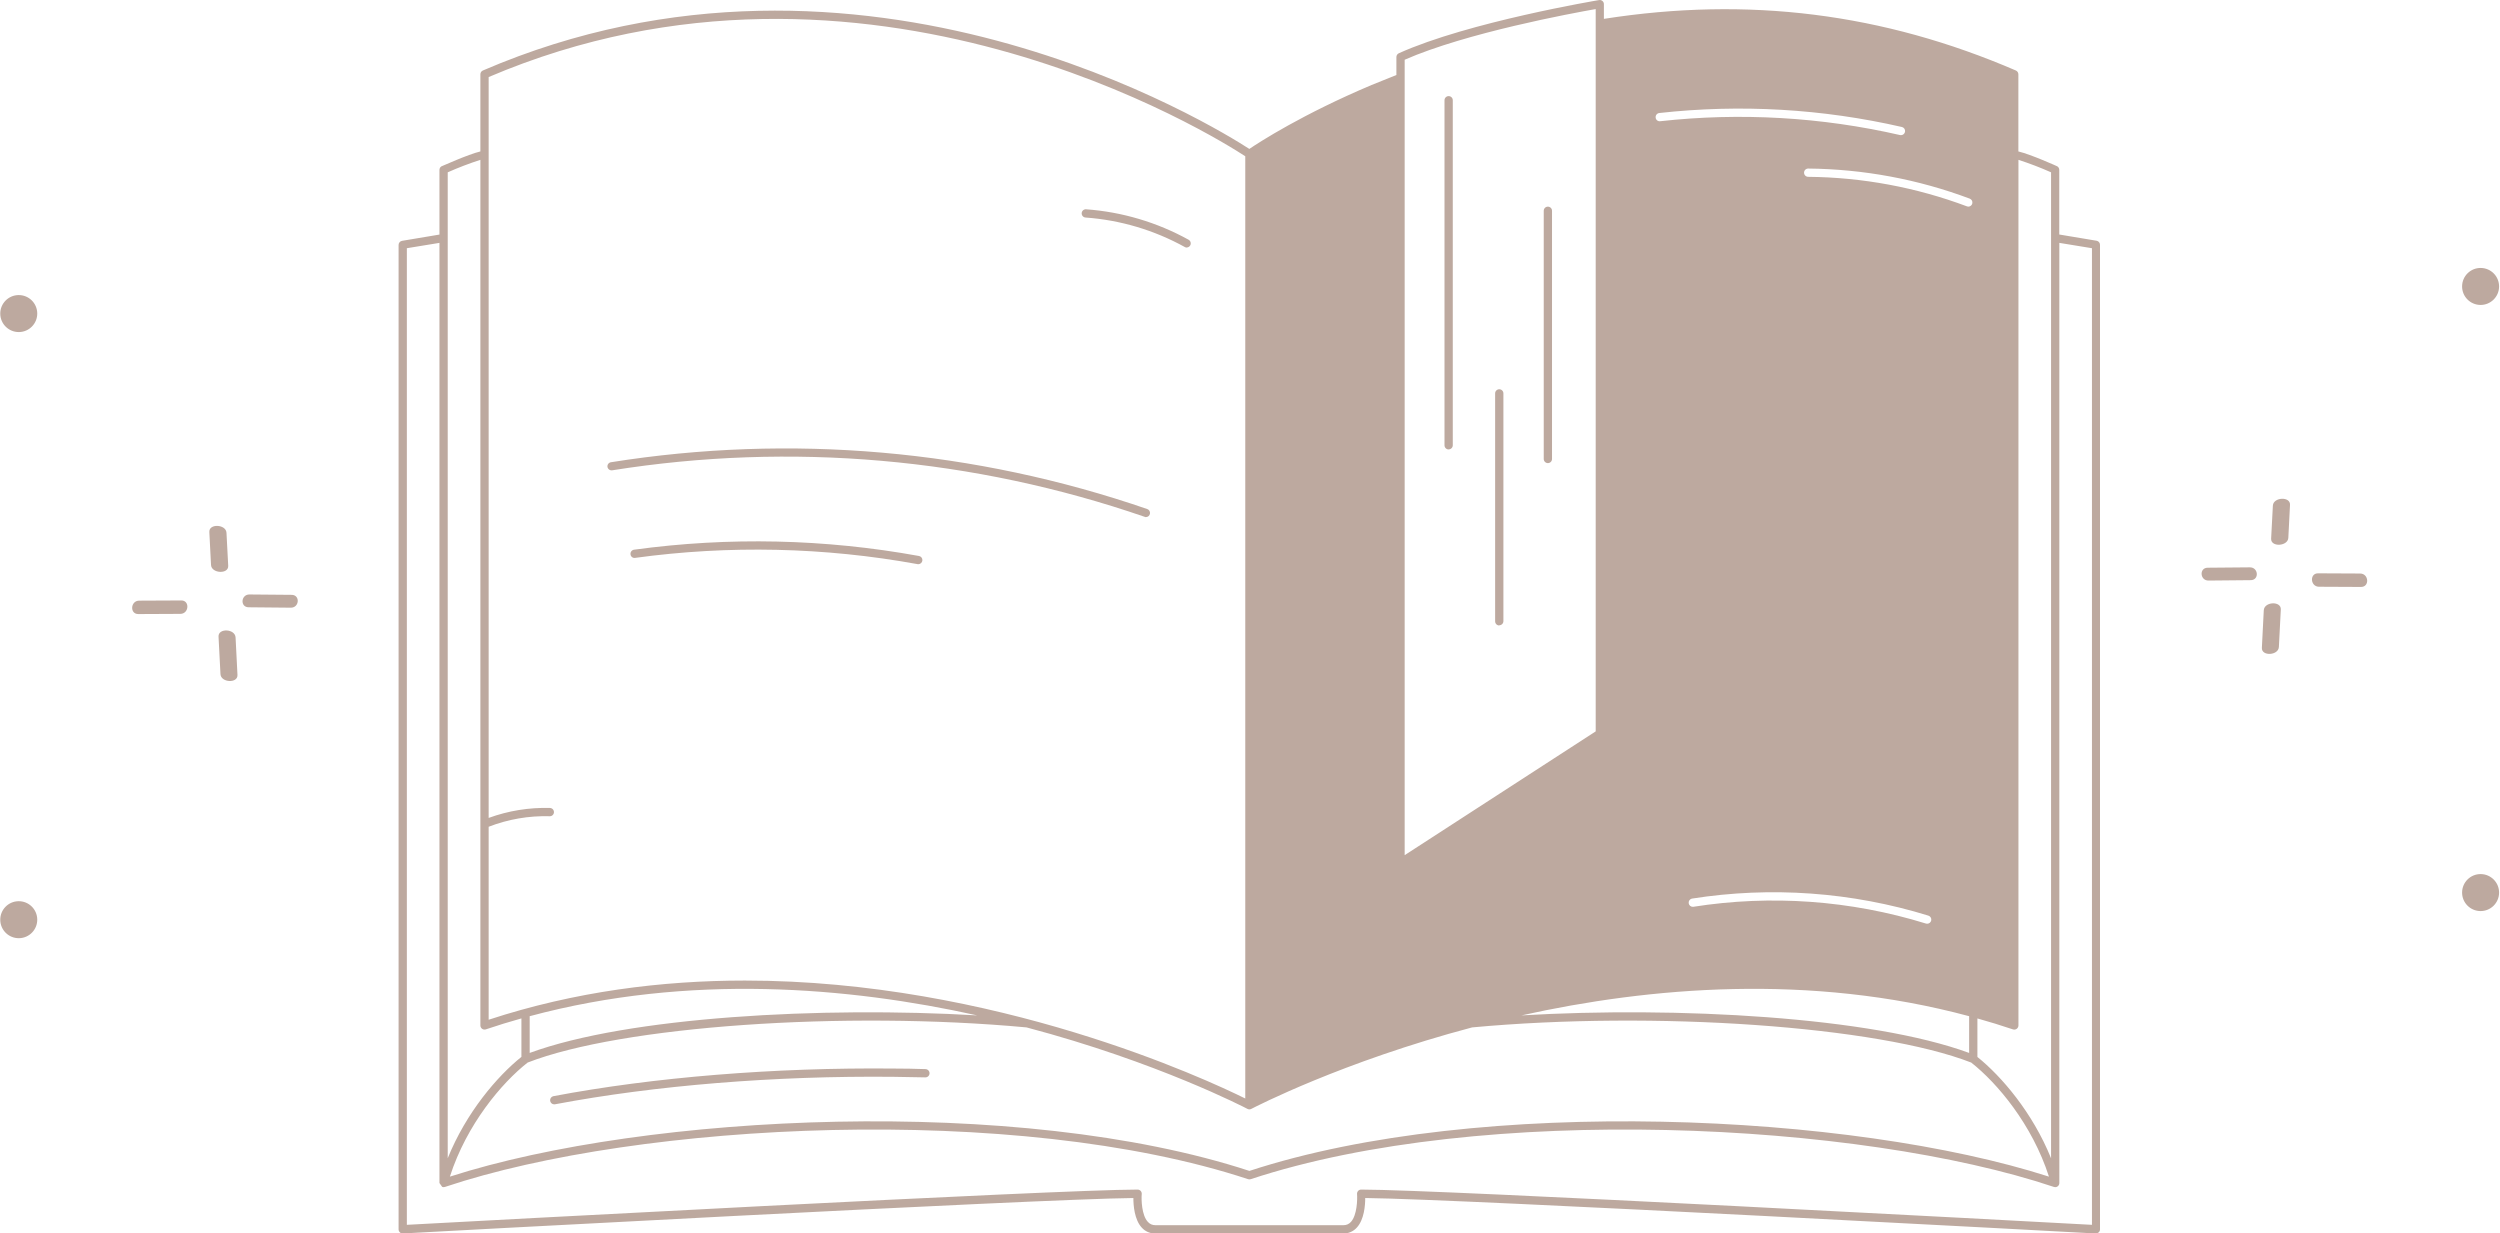 <?xml version="1.0" encoding="UTF-8"?> <svg xmlns="http://www.w3.org/2000/svg" width="2120" height="1046" viewBox="0 0 2120 1046" fill="none"> <path d="M2087.86 242.683C2087.98 234.021 2095.1 227.1 2103.76 227.223C2112.42 227.346 2119.35 234.468 2119.22 243.129C2119.1 251.791 2111.98 258.712 2103.32 258.589C2094.66 258.466 2087.73 251.345 2087.86 242.683Z" fill="#BDA99F"></path> <path d="M31.588 265.683C31.465 257.021 24.344 250.1 15.682 250.223C7.021 250.346 0.099 257.468 0.222 266.129C0.345 274.791 7.467 281.712 16.128 281.589C24.79 281.466 31.712 274.345 31.588 265.683Z" fill="#BDA99F"></path> <path d="M2087.86 756.683C2087.98 748.022 2095.1 741.1 2103.76 741.223C2112.42 741.346 2119.35 748.468 2119.22 757.129C2119.1 765.791 2111.98 772.713 2103.32 772.589C2094.66 772.466 2087.73 765.345 2087.86 756.683Z" fill="#BDA99F"></path> <path d="M31.588 779.683C31.465 771.022 24.344 764.1 15.682 764.223C7.021 764.346 0.099 771.468 0.222 780.129C0.345 788.791 7.467 795.713 16.128 795.589C24.79 795.466 31.712 788.345 31.588 779.683Z" fill="#BDA99F"></path> <path d="M2001.4 486.347L1965.78 486.18C1958.32 486.074 1959.09 497.531 1966.52 497.559C1978.4 497.606 1990.28 497.662 2002.14 497.726C2009.6 497.754 2008.83 486.375 2001.4 486.347Z" fill="#BDA99F"></path> <path d="M1940.5 456.1L1941.93 428.112C1942.3 420.783 1927.76 421.516 1927.39 428.793L1925.92 456.806C1925.55 464.136 1940.09 463.377 1940.5 456.1Z" fill="#BDA99F"></path> <path d="M1919.68 517.538L1918.07 549.346C1917.67 556.699 1932.12 555.959 1932.49 548.631L1934.13 516.824C1934.5 509.47 1920.08 510.106 1919.68 517.538Z" fill="#BDA99F"></path> <path d="M1872.86 492.317C1884.78 492.203 1896.7 492.09 1908.6 491.976C1916.01 491.907 1915.22 481.04 1907.86 481.11L1872.12 481.425C1864.75 481.495 1865.51 492.387 1872.86 492.317Z" fill="#BDA99F"></path> <path d="M118.042 509.347L153.669 509.18C161.122 509.074 160.357 520.531 152.929 520.559C141.044 520.606 129.169 520.662 117.302 520.726C109.848 520.754 110.614 509.375 118.042 509.347Z" fill="#BDA99F"></path> <path d="M178.947 479.1L177.513 451.112C177.142 443.783 191.687 444.516 192.057 451.793L193.525 479.806C193.897 487.136 179.351 486.377 178.947 479.1Z" fill="#BDA99F"></path> <path d="M199.764 540.538L201.376 572.346C201.779 579.699 187.325 578.959 186.956 571.631L185.311 539.824C184.941 532.47 199.36 533.106 199.764 540.538Z" fill="#BDA99F"></path> <path d="M246.583 515.317C234.661 515.203 222.748 515.09 210.844 514.976C203.439 514.907 204.229 504.04 211.582 504.11L247.321 504.425C254.7 504.495 253.936 515.387 246.583 515.317Z" fill="#BDA99F"></path> <g clip-path="url(#clip0)"> <path fill-rule="evenodd" clip-rule="evenodd" d="M1059.5 940.76C1058.92 940.757 1058.35 940.612 1057.84 940.339C1056.3 939.525 981.831 900.684 870.518 871.245C715.684 856.905 526.674 870.179 447.433 901.049C425.406 918.337 395.747 953.501 381.493 997.786C548.448 944.071 864.12 928.917 1059.5 992.931C1254.88 928.917 1570.55 944.071 1737.51 997.786C1723.28 953.529 1693.62 918.365 1671.59 901.049C1592.3 870.179 1403.2 856.905 1248.34 871.245C1138.46 900.348 1064.49 938.599 1061.27 940.255C1060.73 940.577 1060.12 940.752 1059.5 940.76ZM469.881 936.494C469.026 936.467 468.211 936.129 467.588 935.543C466.966 934.957 466.578 934.164 466.499 933.313C466.42 932.462 466.654 931.611 467.158 930.92C467.662 930.229 468.401 929.747 469.235 929.562C554.256 913.454 656.618 905.119 757.802 906.129C766.725 906.129 775.704 906.288 784.739 906.606C785.669 906.606 786.561 906.975 787.219 907.633C787.877 908.291 788.247 909.184 788.247 910.114C788.247 911.044 787.877 911.937 787.219 912.594C786.561 913.252 785.669 913.622 784.739 913.622C775.648 913.397 766.687 913.238 757.858 913.145C657.011 912.106 555.21 920.441 470.638 936.438C470.39 936.491 470.135 936.51 469.881 936.494ZM1184.14 63.621V48.354C1184.15 47.678 1184.34 47.017 1184.71 46.45C1185.08 45.883 1185.6 45.434 1186.22 45.154C1245.14 18.606 1354.97 0.252 1356.06 0.056C1356.56 -0.028 1357.07 -0.001 1357.55 0.135C1358.04 0.271 1358.49 0.512 1358.87 0.842C1359.28 1.184 1359.6 1.615 1359.81 2.101C1360.03 2.588 1360.13 3.117 1360.1 3.648V15.996C1482.44 -3.144 1596.76 11.197 1709.45 59.776C1710.08 60.048 1710.62 60.499 1710.99 61.072C1711.37 61.645 1711.58 62.316 1711.58 63.003V128.42C1722.24 130.946 1744.33 140.909 1744.58 141.049C1745.09 141.365 1745.52 141.806 1745.81 142.332C1746.1 142.857 1746.26 143.449 1746.26 144.052V198.861L1778 204.165C1778.79 204.327 1779.51 204.76 1780.02 205.389C1780.53 206.018 1780.81 206.806 1780.8 207.617V1042.49C1780.8 1042.97 1780.71 1043.43 1780.52 1043.87C1780.33 1044.3 1780.05 1044.69 1779.71 1045.02C1779.05 1045.63 1778.19 1045.98 1777.3 1046C1771.68 1045.69 1241.61 1016.81 1157.71 1015.92C1157.71 1022.09 1156.84 1034.27 1150.55 1041.03C1149.11 1042.63 1147.34 1043.91 1145.36 1044.76C1143.38 1045.62 1141.23 1046.04 1139.08 1046H979.726C977.564 1046.05 975.418 1045.63 973.433 1044.77C971.448 1043.91 969.671 1042.64 968.222 1041.03C961.964 1034.27 961.094 1022.09 961.094 1015.92C877.168 1016.81 347.119 1045.69 341.704 1045.97C341.225 1046.02 340.741 1045.96 340.289 1045.8C339.837 1045.63 339.428 1045.36 339.094 1045.02C338.748 1044.69 338.473 1044.3 338.285 1043.87C338.096 1043.43 337.999 1042.97 338 1042.49V207.673C338.003 206.842 338.3 206.038 338.84 205.406C339.379 204.774 340.126 204.354 340.946 204.221L372.654 198.917V144.052C372.655 143.449 372.811 142.857 373.106 142.332C373.4 141.806 373.824 141.365 374.337 141.049C374.59 141.049 396.785 130.946 407.364 128.42V63.003C407.361 62.319 407.559 61.648 407.933 61.075C408.307 60.501 408.841 60.05 409.468 59.776C731.594 -78.916 1032.23 108.663 1059.44 126.287C1068.06 120.45 1104.34 96.933 1163.12 72.068C1168.09 70.159 1178.33 65.95 1184.14 63.621ZM1191.16 50.655V725.172L1353.15 620.213V7.689C1333 11.225 1243.24 27.811 1191.16 50.655ZM1634.19 783.321C1635.04 783.335 1635.87 783.04 1636.51 782.491C1637.16 781.943 1637.59 781.177 1637.72 780.337C1637.84 779.497 1637.66 778.64 1637.2 777.924C1636.75 777.208 1636.05 776.683 1635.23 776.445C1570.35 756.402 1501.74 751.468 1434.66 762.02C1433.8 762.233 1433.05 762.76 1432.56 763.497C1432.07 764.234 1431.88 765.128 1432.02 766.002C1432.15 766.876 1432.61 767.667 1433.31 768.218C1434 768.769 1434.87 769.041 1435.75 768.98C1501.77 758.578 1569.3 763.426 1633.15 783.153C1633.48 783.26 1633.82 783.317 1634.16 783.321H1634.19ZM1669.13 175.231C1669.94 175.224 1670.74 174.932 1671.36 174.403C1671.99 173.874 1672.41 173.143 1672.55 172.337C1672.69 171.53 1672.55 170.699 1672.15 169.987C1671.74 169.275 1671.1 168.728 1670.33 168.439C1626.51 152.011 1580.15 143.377 1533.34 142.929C1532.41 142.929 1531.52 143.299 1530.86 143.957C1530.21 144.615 1529.84 145.507 1529.84 146.437C1529.84 147.368 1530.21 148.26 1530.86 148.918C1531.52 149.576 1532.41 149.945 1533.34 149.945C1579.36 150.378 1624.94 158.859 1668.03 175.006C1668.38 175.147 1668.75 175.223 1669.13 175.231ZM1612.11 114.613C1612.95 114.591 1613.76 114.264 1614.39 113.693C1615.01 113.121 1615.41 112.343 1615.5 111.503C1615.6 110.662 1615.39 109.815 1614.91 109.118C1614.43 108.421 1613.71 107.92 1612.89 107.709C1545.44 92.23 1475.86 88.217 1407.08 95.838C1406.62 95.887 1406.17 96.026 1405.77 96.248C1405.37 96.469 1405.01 96.769 1404.72 97.129C1404.44 97.49 1404.22 97.903 1404.1 98.347C1403.97 98.79 1403.93 99.253 1403.99 99.711C1404.03 100.171 1404.16 100.618 1404.37 101.026C1404.59 101.433 1404.89 101.792 1405.25 102.081C1405.61 102.37 1406.02 102.583 1406.47 102.706C1406.91 102.829 1407.38 102.86 1407.83 102.798C1475.81 95.281 1544.57 99.246 1611.24 114.529C1611.52 114.592 1611.82 114.621 1612.11 114.613ZM1312.6 392.727C1313.53 392.727 1314.42 392.357 1315.08 391.699C1315.74 391.041 1316.11 390.149 1316.11 389.219V178.739C1316.11 177.809 1315.74 176.916 1315.08 176.258C1314.42 175.601 1313.53 175.231 1312.6 175.231C1311.67 175.231 1310.78 175.601 1310.12 176.258C1309.46 176.916 1309.09 177.809 1309.09 178.739V389.219C1309.1 390.147 1309.47 391.035 1310.13 391.691C1310.78 392.347 1311.67 392.719 1312.6 392.727ZM1271.38 530.24C1272.31 530.233 1273.19 529.861 1273.85 529.205C1274.51 528.548 1274.88 527.66 1274.89 526.732V333.596C1274.89 332.666 1274.52 331.773 1273.86 331.115C1273.2 330.458 1272.31 330.088 1271.38 330.088C1270.45 330.088 1269.56 330.458 1268.9 331.115C1268.24 331.773 1267.87 332.666 1267.87 333.596V526.788C1267.86 527.258 1267.94 527.727 1268.11 528.165C1268.28 528.604 1268.53 529.004 1268.86 529.342C1269.19 529.679 1269.58 529.948 1270.01 530.131C1270.44 530.314 1270.91 530.409 1271.38 530.409V530.24ZM1228.45 381.08C1229.38 381.08 1230.27 380.711 1230.93 380.053C1231.59 379.395 1231.96 378.503 1231.96 377.572V85.005C1231.96 84.075 1231.59 83.183 1230.93 82.525C1230.27 81.867 1229.38 81.497 1228.45 81.497C1227.52 81.497 1226.63 81.867 1225.97 82.525C1225.31 83.183 1224.94 84.075 1224.94 85.005V377.628C1224.94 378.559 1225.31 379.451 1225.97 380.109C1226.63 380.767 1227.52 381.136 1228.45 381.136V381.08ZM1006.27 209.89C1007.05 209.889 1007.8 209.631 1008.41 209.156C1009.03 208.682 1009.46 208.017 1009.66 207.267C1009.85 206.517 1009.8 205.723 1009.49 205.009C1009.19 204.295 1008.66 203.703 1007.98 203.323C981.195 188.522 951.519 179.704 920.997 177.476C920.54 177.442 920.08 177.498 919.645 177.642C919.21 177.786 918.807 178.014 918.46 178.314C918.114 178.614 917.829 178.979 917.624 179.389C917.419 179.799 917.297 180.246 917.265 180.703C917.231 181.164 917.288 181.628 917.433 182.066C917.578 182.505 917.809 182.911 918.111 183.26C918.413 183.61 918.782 183.896 919.195 184.103C919.609 184.309 920.059 184.432 920.52 184.464C950.059 186.603 978.781 195.135 1004.7 209.469C1005.18 209.755 1005.72 209.928 1006.27 209.974V209.89ZM778.706 478.434C779.581 478.432 780.424 478.103 781.069 477.511C781.715 476.92 782.115 476.108 782.192 475.236C782.27 474.364 782.018 473.495 781.487 472.799C780.957 472.103 780.185 471.63 779.324 471.474C699.558 456.965 618 455.165 537.673 466.142C537.216 466.204 536.775 466.356 536.377 466.588C535.979 466.821 535.63 467.13 535.351 467.497C535.072 467.865 534.868 468.284 534.752 468.73C534.635 469.177 534.607 469.642 534.671 470.099C534.717 470.562 534.859 471.01 535.088 471.415C535.316 471.82 535.626 472.174 535.998 472.453C536.369 472.733 536.795 472.932 537.247 473.039C537.7 473.146 538.17 473.158 538.627 473.074C618.219 462.202 699.029 463.992 778.061 478.378C778.269 478.453 778.486 478.5 778.706 478.518V478.434ZM971.729 438.499C972.557 438.497 973.358 438.203 973.989 437.668C974.621 437.133 975.043 436.391 975.181 435.575C975.319 434.758 975.163 433.919 974.742 433.206C974.321 432.494 973.661 431.953 972.88 431.68C826.789 381.315 670.549 367.687 517.947 391.997C517.049 392.168 516.252 392.683 515.728 393.433C515.204 394.183 514.993 395.107 515.141 396.01C515.319 396.905 515.835 397.697 516.583 398.22C517.331 398.744 518.252 398.957 519.154 398.817C670.624 374.724 825.694 388.275 970.691 438.275C971.018 438.432 971.369 438.536 971.729 438.583V438.499ZM414.379 693.6V65.332C734.063 -70.946 1032.06 116.858 1055.99 132.518V931.527C1023.61 915.502 843.721 831.507 631.673 831.507C561.524 831.507 487.502 840.74 414.379 864.734V701.094C430.868 694.698 448.47 691.664 466.149 692.169C466.609 692.182 467.068 692.104 467.499 691.94C467.929 691.775 468.323 691.528 468.658 691.211C468.993 690.895 469.262 690.515 469.45 690.094C469.638 689.674 469.742 689.22 469.754 688.759C469.767 688.299 469.689 687.84 469.525 687.409C469.361 686.979 469.113 686.585 468.797 686.25C468.48 685.915 468.101 685.646 467.68 685.458C467.259 685.27 466.806 685.166 466.345 685.153C448.645 684.653 431.01 687.52 414.379 693.6ZM372.654 205.961V1003.2C374.87 1006.46 375.039 1006.54 375.235 1006.57C375.536 1006.66 375.848 1006.7 376.161 1006.71C376.592 1006.71 377.019 1006.63 377.424 1006.49C541.882 951.368 861.931 935.147 1058.41 999.947C1059.12 1000.17 1059.88 1000.17 1060.59 999.947C1257.01 935.119 1577.26 951.396 1741.69 1006.51C1742.05 1006.65 1742.43 1006.71 1742.81 1006.71C1743.27 1006.71 1743.73 1006.63 1744.16 1006.45C1744.58 1006.28 1744.97 1006.02 1745.3 1005.69C1745.63 1005.36 1745.88 1004.98 1746.06 1004.55C1746.23 1004.12 1746.32 1003.66 1746.32 1003.2V205.961L1773.98 210.479V1038.65C1725.53 1036.04 1222.16 1008.76 1154.29 1008.76C1153.8 1008.76 1153.32 1008.86 1152.88 1009.05C1152.43 1009.24 1152.03 1009.53 1151.7 1009.88C1151.37 1010.24 1151.12 1010.66 1150.96 1011.12C1150.8 1011.58 1150.74 1012.06 1150.78 1012.55C1151.14 1017.18 1150.78 1030.45 1145.62 1036.15C1144.83 1037.05 1143.85 1037.77 1142.76 1038.26C1141.66 1038.74 1140.47 1038.98 1139.27 1038.96H979.726C978.528 1038.98 977.339 1038.74 976.243 1038.26C975.147 1037.77 974.171 1037.05 973.385 1036.15C968.109 1030.54 967.773 1017.18 968.194 1012.55C968.234 1012.06 968.172 1011.58 968.013 1011.12C967.854 1010.66 967.6 1010.24 967.268 1009.88C966.939 1009.53 966.544 1009.25 966.105 1009.06C965.667 1008.87 965.193 1008.76 964.714 1008.76C896.81 1008.76 393.474 1036.04 345.015 1038.65V210.479L372.654 205.961ZM1669.83 892.883C1586.46 862.265 1422.12 853.313 1290.18 861.058C1398.91 836.979 1534.47 825.333 1669.83 861.732V892.883ZM1739.3 982.238C1723.62 943.426 1697.21 912.668 1676.84 896.306V863.64C1686.89 866.446 1696.94 869.543 1707.01 872.929C1707.53 873.101 1708.09 873.146 1708.64 873.062C1709.19 872.977 1709.71 872.765 1710.16 872.443C1710.61 872.121 1710.98 871.697 1711.23 871.207C1711.49 870.716 1711.63 870.171 1711.64 869.618V135.549C1721.04 138.576 1730.28 142.107 1739.3 146.129V982.238ZM828.681 861.058C696.8 853.313 532.482 862.293 449.173 892.883V861.732C584.477 825.361 719.977 836.979 828.681 861.058ZM442.158 863.612V896.25C421.758 912.584 395.354 943.314 379.669 982.182V146.129C388.704 142.107 397.949 138.575 407.364 135.549V869.618C407.366 870.168 407.499 870.71 407.753 871.198C408.007 871.686 408.374 872.106 408.823 872.424C409.275 872.75 409.799 872.963 410.35 873.046C410.902 873.129 411.465 873.079 411.994 872.901C422.039 869.515 432.094 866.418 442.158 863.612Z" fill="#BDA99F"></path> </g> <defs> <clipPath id="clip0"> <rect width="1443" height="1046" fill="white" transform="translate(338)"></rect> </clipPath> </defs> </svg> 